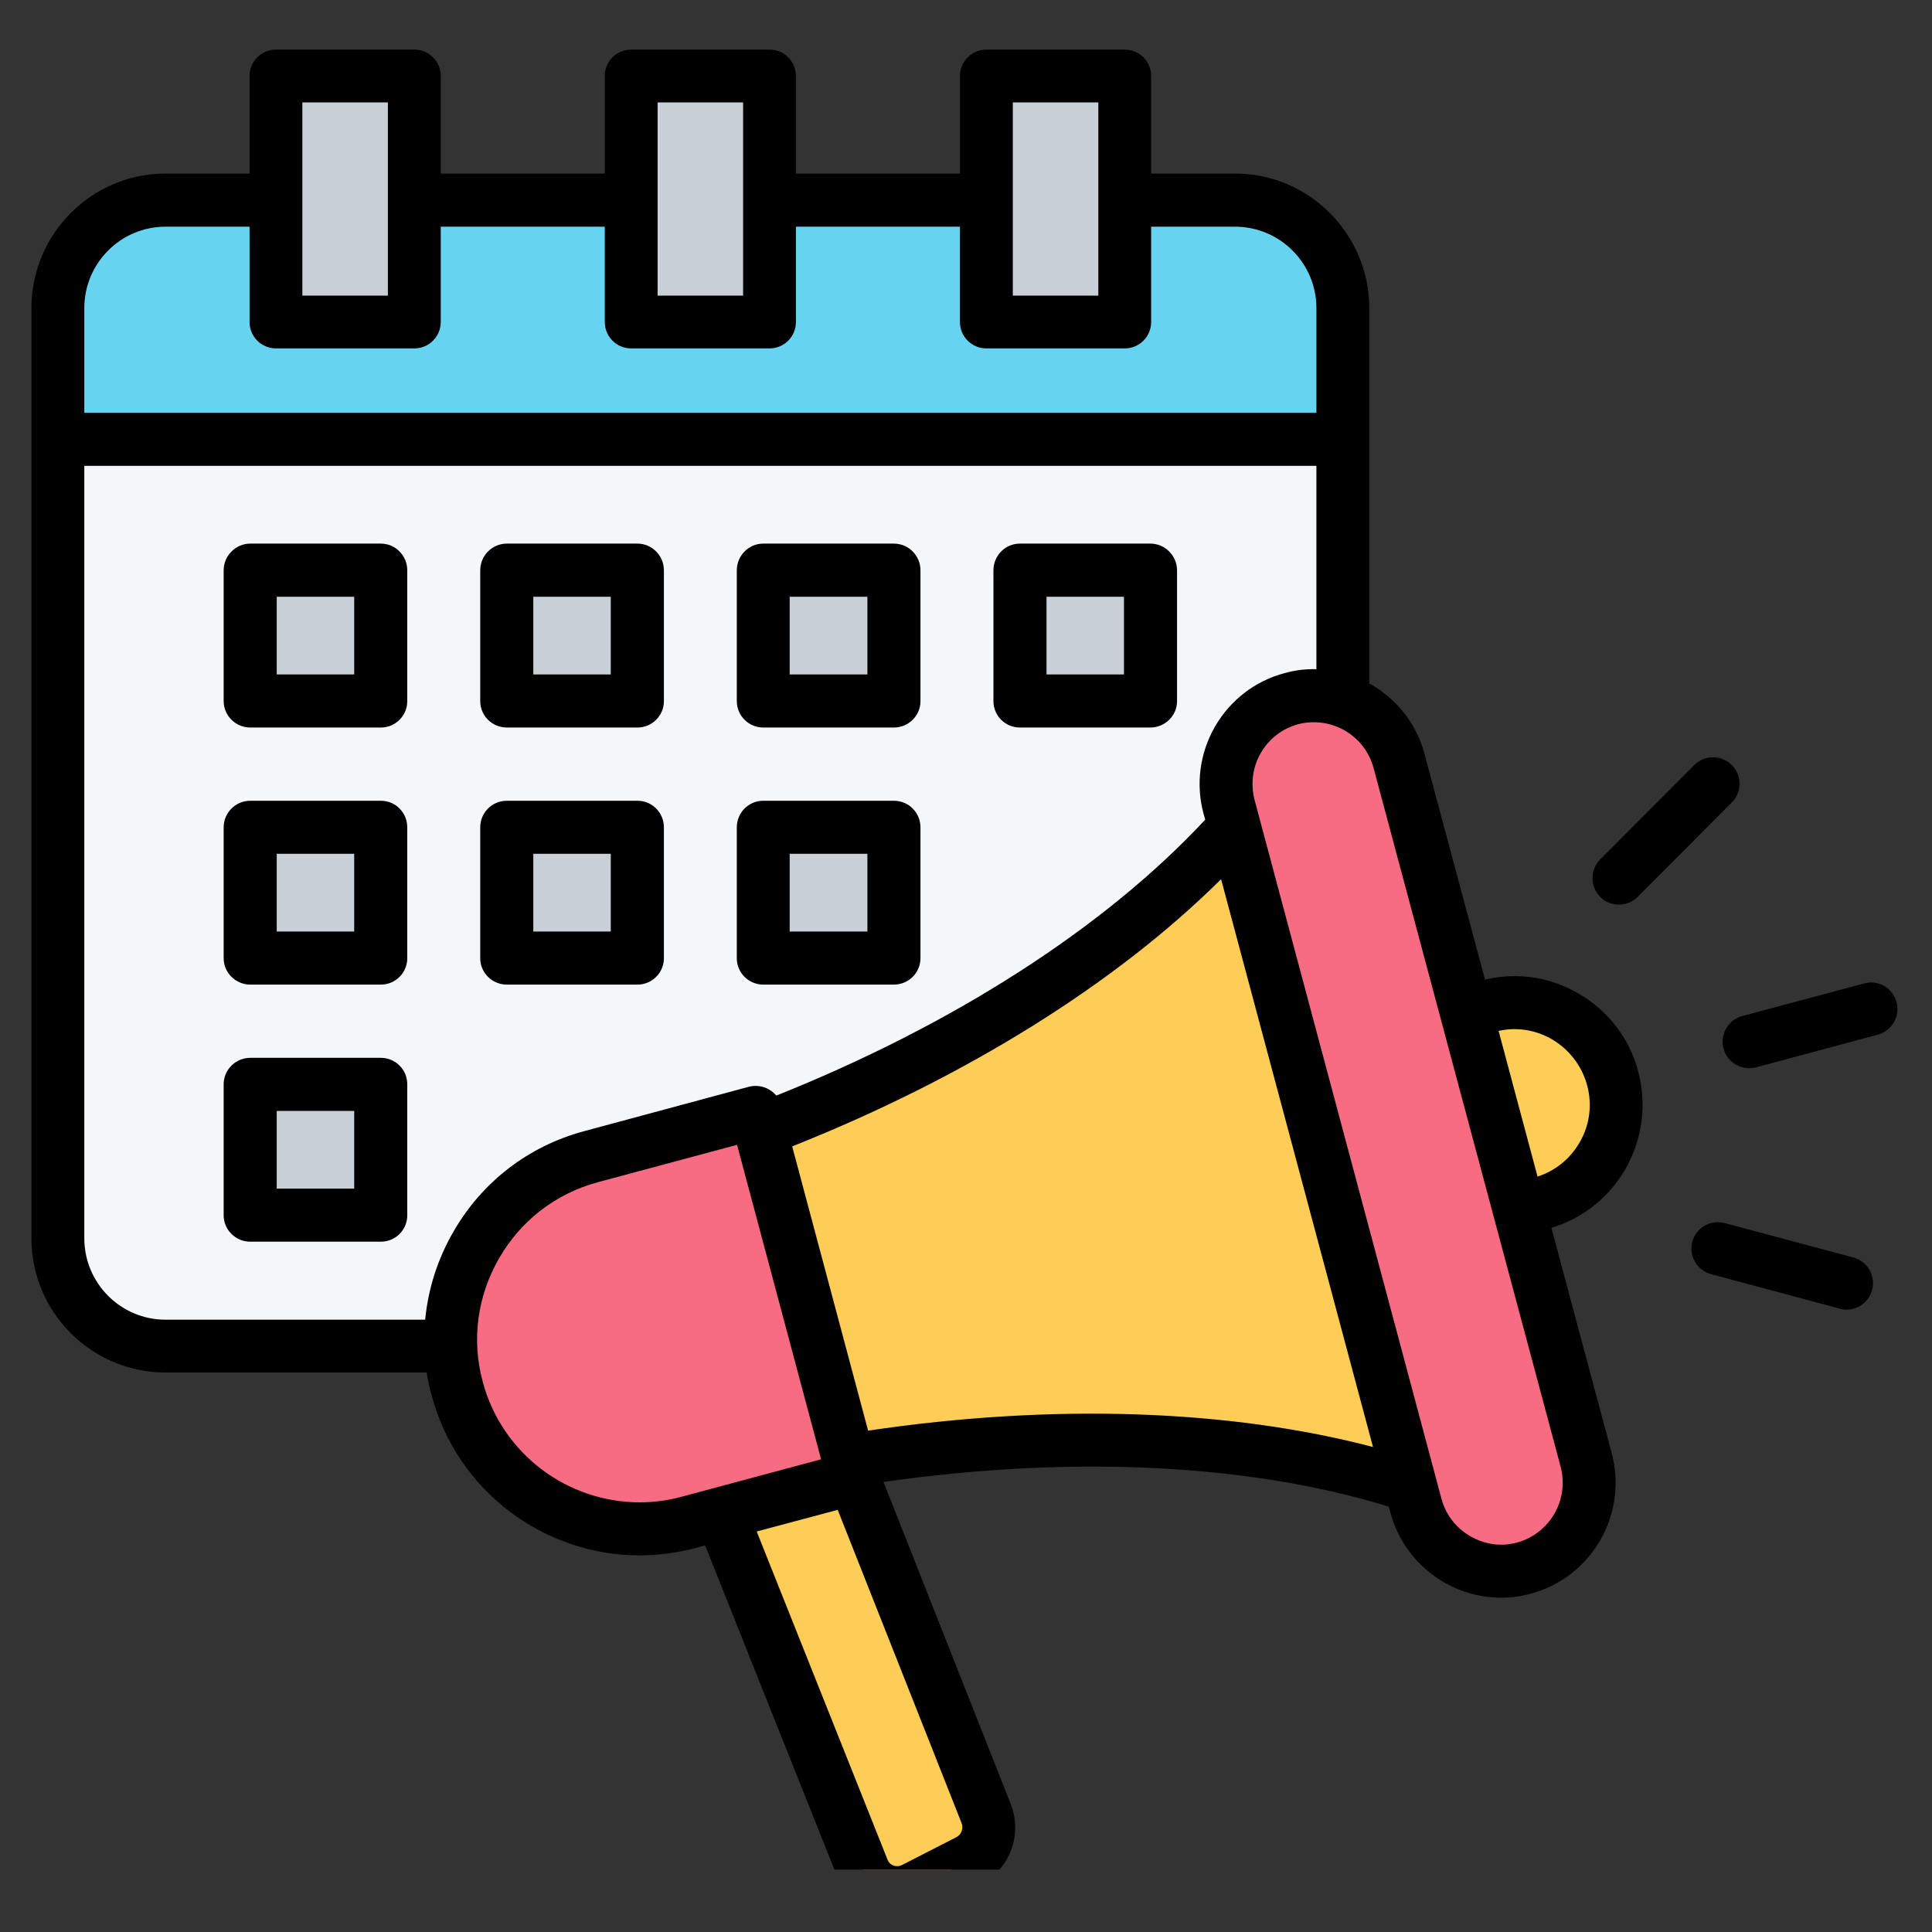 <svg xmlns="http://www.w3.org/2000/svg" xmlns:xlink="http://www.w3.org/1999/xlink" width="40" zoomAndPan="magnify" viewBox="0 0 30 30" height="40" preserveAspectRatio="xMidYMid meet" version="1.0"><rect x="0" y="0" width="30" height="30" fill="#333333" stroke="none"/><defs><clipPath id="6b71e080db"><path d="M 0.484 3 L 21 3 L 21 21 L 0.484 21 Z M 0.484 3 " clip-rule="nonzero"/></clipPath><clipPath id="b887f587e6"><path d="M 0.484 3 L 21 3 L 21 7 L 0.484 7 Z M 0.484 3 " clip-rule="nonzero"/></clipPath><clipPath id="21add75aea"><path d="M 11 22 L 16 22 L 16 29.031 L 11 29.031 Z M 11 22 " clip-rule="nonzero"/></clipPath><clipPath id="cc979532df"><path d="M 0.484 0.77 L 29.516 0.77 L 29.516 29.031 L 0.484 29.031 Z M 0.484 0.77 " clip-rule="nonzero"/></clipPath></defs><g clip-path="url(#6b71e080db)"><path fill="#f4f6f8" d="M 19.18 3.109 C 20.098 3.109 20.852 3.863 20.852 4.785 L 20.852 19.227 C 20.852 20.148 20.098 20.902 19.18 20.902 L 2.57 20.902 C 1.652 20.902 0.898 20.148 0.898 19.227 L 0.898 4.785 C 0.898 3.863 1.652 3.109 2.57 3.109 Z M 19.18 3.109 " fill-opacity="1" fill-rule="evenodd"/></g><g clip-path="url(#b887f587e6)"><path fill="#66d4f1" d="M 0.898 6.82 L 20.852 6.82 L 20.852 4.785 C 20.852 3.863 20.098 3.109 19.18 3.109 L 2.57 3.109 C 1.652 3.109 0.898 3.863 0.898 4.785 Z M 0.898 6.82 " fill-opacity="1" fill-rule="evenodd"/></g><path fill="#cad0d7" d="M 4.578 1.18 L 6.141 1.18 C 6.305 1.18 6.434 1.312 6.434 1.473 L 6.434 4.707 C 6.434 4.867 6.305 5 6.141 5 L 4.578 5 C 4.418 5 4.285 4.867 4.285 4.707 L 4.285 1.473 C 4.285 1.312 4.418 1.18 4.578 1.18 Z M 15.609 1.18 L 17.172 1.18 C 17.332 1.18 17.465 1.312 17.465 1.473 L 17.465 4.707 C 17.465 4.867 17.332 5 17.172 5 L 15.609 5 C 15.445 5 15.316 4.867 15.316 4.707 L 15.316 1.473 C 15.316 1.312 15.445 1.18 15.609 1.18 Z M 10.094 1.18 L 11.656 1.18 C 11.816 1.18 11.949 1.312 11.949 1.473 L 11.949 4.707 C 11.949 4.867 11.816 5 11.656 5 L 10.094 5 C 9.934 5 9.801 4.867 9.801 4.707 L 9.801 1.473 C 9.801 1.312 9.934 1.18 10.094 1.18 Z M 10.094 1.18 " fill-opacity="1" fill-rule="evenodd"/><path fill="#cad0d7" d="M 3.887 13.141 L 3.887 14.582 C 3.887 14.746 4.016 14.879 4.18 14.879 L 5.621 14.879 C 5.781 14.879 5.914 14.746 5.914 14.582 L 5.914 13.141 C 5.914 12.977 5.781 12.848 5.621 12.848 L 4.18 12.848 C 4.016 12.848 3.887 12.977 3.887 13.141 Z M 3.887 17.133 L 3.887 18.574 C 3.887 18.738 4.016 18.871 4.18 18.871 L 5.621 18.871 C 5.781 18.871 5.914 18.738 5.914 18.574 L 5.914 17.133 C 5.914 16.969 5.781 16.84 5.621 16.84 L 4.18 16.84 C 4.016 16.84 3.887 16.969 3.887 17.133 Z M 7.871 13.141 L 7.871 14.582 C 7.871 14.746 8 14.879 8.164 14.879 L 9.605 14.879 C 9.766 14.879 9.898 14.746 9.898 14.582 L 9.898 13.141 C 9.898 12.977 9.766 12.848 9.605 12.848 L 8.164 12.848 C 8 12.848 7.871 12.977 7.871 13.141 Z M 11.852 13.141 L 11.852 14.582 C 11.852 14.746 11.984 14.879 12.148 14.879 L 13.586 14.879 C 13.75 14.879 13.883 14.746 13.883 14.582 L 13.883 13.141 C 13.883 12.977 13.75 12.848 13.586 12.848 L 12.148 12.848 C 11.984 12.848 11.852 12.977 11.852 13.141 Z M 15.836 9.148 L 15.836 10.594 C 15.836 10.754 15.969 10.887 16.133 10.887 L 17.57 10.887 C 17.734 10.887 17.863 10.754 17.863 10.594 L 17.863 9.148 C 17.863 8.984 17.734 8.855 17.57 8.855 L 16.133 8.855 C 15.969 8.855 15.836 8.984 15.836 9.148 Z M 11.852 9.148 L 11.852 10.594 C 11.852 10.754 11.984 10.887 12.148 10.887 L 13.586 10.887 C 13.75 10.887 13.883 10.754 13.883 10.594 L 13.883 9.148 C 13.883 8.984 13.75 8.855 13.586 8.855 L 12.148 8.855 C 11.984 8.855 11.852 8.984 11.852 9.148 Z M 7.871 9.148 L 7.871 10.594 C 7.871 10.754 8 10.887 8.164 10.887 L 9.605 10.887 C 9.766 10.887 9.898 10.754 9.898 10.594 L 9.898 9.148 C 9.898 8.984 9.766 8.855 9.605 8.855 L 8.164 8.855 C 8 8.855 7.871 8.984 7.871 9.148 Z M 3.887 9.148 L 3.887 10.594 C 3.887 10.754 4.016 10.887 4.18 10.887 L 5.621 10.887 C 5.781 10.887 5.914 10.754 5.914 10.594 L 5.914 9.148 C 5.914 8.984 5.781 8.855 5.621 8.855 L 4.18 8.855 C 4.016 8.855 3.887 8.984 3.887 9.148 Z M 3.887 9.148 " fill-opacity="1" fill-rule="evenodd"/><path fill="#fdcd56" d="M 25.02 16.684 C 25.086 16.883 25.105 17.09 25.086 17.297 C 25.07 17.508 25.012 17.707 24.914 17.891 C 24.816 18.078 24.688 18.238 24.527 18.375 C 24.363 18.508 24.184 18.609 23.984 18.672 C 23.785 18.734 23.578 18.754 23.371 18.738 C 23.16 18.719 22.961 18.66 22.777 18.562 C 22.59 18.465 22.43 18.336 22.297 18.176 C 22.16 18.012 22.062 17.832 22 17.633 C 21.938 17.43 21.914 17.227 21.934 17.016 C 21.953 16.805 22.012 16.609 22.105 16.422 C 22.203 16.234 22.332 16.074 22.496 15.938 C 22.656 15.805 22.836 15.707 23.035 15.641 C 23.238 15.578 23.441 15.559 23.652 15.578 C 23.859 15.594 24.059 15.652 24.242 15.75 C 24.43 15.848 24.59 15.977 24.727 16.141 C 24.859 16.301 24.957 16.48 25.02 16.684 Z M 25.02 16.684 " fill-opacity="1" fill-rule="nonzero"/><path fill="#fdcd56" d="M 13.18 22.676 L 11.473 20.566 L 11.809 17.551 C 15.238 16.242 17.992 14.359 19.582 12.348 L 22.508 23.289 C 20.125 22.34 16.801 22.09 13.18 22.676 Z M 13.18 22.676 " fill-opacity="1" fill-rule="evenodd"/><path fill="#f76c82" d="M 20.051 10.848 C 20.777 10.652 21.531 11.09 21.727 11.816 L 24.629 22.672 C 24.824 23.398 24.391 24.156 23.664 24.352 C 22.938 24.547 22.184 24.109 21.988 23.383 L 19.086 12.527 C 18.891 11.797 19.324 11.043 20.051 10.848 Z M 20.051 10.848 " fill-opacity="1" fill-rule="evenodd"/><g clip-path="url(#21add75aea)"><path fill="#fdcd56" d="M 11.047 23.125 L 13.105 22.574 L 15.312 28.152 C 15.422 28.434 15.309 28.754 15.039 28.891 L 14.203 29.324 C 14.051 29.402 13.895 29.41 13.734 29.352 C 13.578 29.293 13.461 29.184 13.398 29.027 Z M 11.047 23.125 " fill-opacity="1" fill-rule="evenodd"/></g><path fill="#f76c82" d="M 11.453 17.352 L 9.172 17.961 C 7.613 18.379 6.68 20 7.098 21.562 C 7.516 23.125 9.133 24.059 10.691 23.641 L 12.973 23.027 C 13.129 22.984 13.223 22.824 13.18 22.668 L 11.812 17.559 C 11.77 17.402 11.609 17.309 11.453 17.352 Z M 11.453 17.352 " fill-opacity="1" fill-rule="evenodd"/><g clip-path="url(#cc979532df)"><path fill="#000000" d="M 29.07 20.031 C 29.02 20.215 28.855 20.336 28.672 20.336 C 28.637 20.336 28.602 20.332 28.566 20.32 L 26.57 19.785 C 26.352 19.727 26.219 19.5 26.277 19.281 C 26.34 19.062 26.562 18.934 26.781 18.992 L 28.781 19.527 C 29 19.586 29.129 19.812 29.07 20.031 Z M 24.848 13.926 C 24.688 13.766 24.688 13.508 24.848 13.344 L 26.309 11.879 C 26.469 11.719 26.73 11.719 26.891 11.879 C 27.051 12.039 27.051 12.301 26.891 12.461 L 25.43 13.926 C 25.348 14.008 25.242 14.047 25.137 14.047 C 25.031 14.047 24.926 14.008 24.848 13.926 Z M 29.16 16.066 L 27.266 16.574 C 27.23 16.582 27.195 16.586 27.16 16.586 C 26.977 16.586 26.812 16.465 26.762 16.281 C 26.703 16.062 26.836 15.836 27.055 15.777 L 28.949 15.27 C 29.164 15.211 29.391 15.34 29.449 15.562 C 29.508 15.781 29.379 16.004 29.16 16.066 Z M 24.527 17.742 C 24.379 17.996 24.152 18.18 23.875 18.27 L 23.27 16.008 C 23.555 15.945 23.844 15.992 24.098 16.137 C 24.367 16.297 24.562 16.547 24.645 16.852 C 24.727 17.156 24.684 17.473 24.527 17.742 Z M 24.137 23.504 C 24.266 23.281 24.297 23.023 24.234 22.777 L 21.328 11.922 C 21.262 11.68 21.105 11.473 20.883 11.344 C 20.734 11.258 20.57 11.215 20.406 11.215 C 20.32 11.215 20.238 11.223 20.156 11.246 C 19.914 11.312 19.707 11.469 19.578 11.691 C 19.449 11.914 19.418 12.172 19.48 12.418 L 22.383 23.273 C 22.449 23.52 22.609 23.727 22.832 23.855 C 23.055 23.984 23.312 24.02 23.555 23.953 C 23.801 23.887 24.008 23.727 24.137 23.504 Z M 13.48 22.215 L 12.301 17.801 C 14.996 16.73 17.324 15.277 18.961 13.652 L 21.32 22.469 C 19.09 21.883 16.348 21.789 13.48 22.215 Z M 14.852 28.527 L 14.012 28.957 C 13.953 28.988 13.902 28.977 13.875 28.969 C 13.848 28.957 13.801 28.934 13.781 28.875 L 11.75 23.781 L 13.008 23.445 L 14.93 28.305 C 14.965 28.391 14.93 28.484 14.852 28.527 Z M 10.582 23.242 L 12.75 22.66 L 11.445 17.777 L 9.277 18.359 C 8.629 18.535 8.086 18.953 7.75 19.539 C 7.41 20.125 7.32 20.809 7.496 21.457 C 7.797 22.582 8.816 23.328 9.93 23.328 C 10.148 23.328 10.367 23.301 10.582 23.242 Z M 6.602 20.492 L 2.57 20.492 C 1.875 20.492 1.309 19.926 1.309 19.227 L 1.309 7.234 L 20.441 7.234 L 20.441 10.391 C 20.273 10.387 20.109 10.406 19.945 10.453 C 19.488 10.574 19.105 10.871 18.867 11.281 C 18.629 11.695 18.566 12.176 18.688 12.633 L 18.715 12.727 C 17.156 14.402 14.812 15.91 12.055 17.012 C 12.023 16.977 11.984 16.941 11.941 16.918 C 11.848 16.863 11.734 16.848 11.629 16.875 L 9.066 17.566 C 8.207 17.797 7.484 18.352 7.039 19.129 C 6.793 19.555 6.648 20.016 6.602 20.492 Z M 2.57 3.52 L 3.875 3.52 L 3.875 5 C 3.875 5.227 4.059 5.41 4.285 5.41 L 6.434 5.41 C 6.66 5.41 6.844 5.227 6.844 5 L 6.844 3.52 L 9.391 3.52 L 9.391 5 C 9.391 5.227 9.574 5.41 9.801 5.41 L 11.949 5.41 C 12.176 5.41 12.359 5.227 12.359 5 L 12.359 3.52 L 14.906 3.52 L 14.906 5 C 14.906 5.227 15.09 5.41 15.316 5.41 L 17.465 5.41 C 17.691 5.41 17.875 5.227 17.875 5 L 17.875 3.52 L 19.176 3.52 C 19.875 3.52 20.441 4.086 20.441 4.785 L 20.441 6.41 L 1.309 6.41 L 1.309 4.785 C 1.309 4.086 1.875 3.52 2.57 3.52 Z M 4.695 1.59 L 4.695 4.59 L 6.023 4.59 L 6.023 1.59 Z M 10.211 1.59 L 10.211 4.59 L 11.539 4.59 L 11.539 1.59 Z M 15.727 1.59 L 15.727 4.59 L 17.055 4.59 L 17.055 1.59 Z M 24.508 15.426 C 24.066 15.168 23.555 15.094 23.059 15.211 L 22.121 11.711 C 22 11.254 21.707 10.871 21.293 10.629 C 21.281 10.625 21.273 10.617 21.262 10.613 L 21.262 4.785 C 21.262 3.633 20.324 2.695 19.18 2.695 L 17.875 2.695 L 17.875 1.18 C 17.875 0.953 17.691 0.77 17.465 0.77 L 15.316 0.77 C 15.09 0.77 14.906 0.953 14.906 1.18 L 14.906 2.695 L 12.359 2.695 L 12.359 1.18 C 12.359 0.953 12.176 0.77 11.949 0.77 L 9.801 0.77 C 9.574 0.77 9.391 0.953 9.391 1.18 L 9.391 2.695 L 6.844 2.695 L 6.844 1.18 C 6.844 0.953 6.66 0.77 6.434 0.77 L 4.285 0.77 C 4.059 0.77 3.875 0.953 3.875 1.18 L 3.875 2.695 L 2.57 2.695 C 1.422 2.695 0.488 3.633 0.488 4.785 L 0.488 19.227 C 0.488 20.379 1.422 21.312 2.57 21.312 L 6.625 21.312 C 6.645 21.434 6.668 21.551 6.703 21.668 C 7.102 23.164 8.457 24.152 9.934 24.152 C 10.219 24.152 10.508 24.113 10.797 24.039 L 10.949 23.996 L 13.016 29.18 C 13.121 29.438 13.328 29.641 13.586 29.738 C 13.699 29.781 13.816 29.801 13.934 29.801 C 14.09 29.801 14.246 29.762 14.391 29.691 L 15.227 29.258 C 15.684 29.023 15.883 28.484 15.691 28.004 L 13.719 23.012 C 16.637 22.594 19.398 22.727 21.566 23.395 L 21.59 23.488 C 21.715 23.945 22.008 24.328 22.422 24.57 C 22.695 24.727 23 24.809 23.309 24.809 C 23.461 24.809 23.617 24.789 23.77 24.746 C 24.227 24.625 24.609 24.328 24.848 23.918 C 25.086 23.504 25.148 23.023 25.027 22.566 L 24.09 19.066 C 24.578 18.918 24.98 18.598 25.238 18.156 C 25.504 17.691 25.574 17.152 25.438 16.637 C 25.301 16.121 24.969 15.691 24.508 15.426 Z M 12.262 13.258 L 12.262 14.465 L 13.469 14.465 L 13.469 13.258 Z M 11.852 15.289 L 13.879 15.289 C 14.109 15.289 14.293 15.105 14.293 14.879 L 14.293 12.848 C 14.293 12.617 14.109 12.434 13.879 12.434 L 11.852 12.434 C 11.625 12.434 11.441 12.617 11.441 12.848 L 11.441 14.879 C 11.441 15.105 11.625 15.289 11.852 15.289 Z M 5.5 10.473 L 5.5 9.266 L 4.297 9.266 L 4.297 10.473 Z M 5.914 8.441 L 3.887 8.441 C 3.66 8.441 3.473 8.629 3.473 8.855 L 3.473 10.887 C 3.473 11.113 3.66 11.297 3.887 11.297 L 5.914 11.297 C 6.141 11.297 6.324 11.113 6.324 10.887 L 6.324 8.855 C 6.324 8.629 6.141 8.441 5.914 8.441 Z M 5.5 18.457 L 5.5 17.25 L 4.297 17.25 L 4.297 18.457 Z M 5.914 16.426 L 3.887 16.426 C 3.66 16.426 3.473 16.609 3.473 16.836 L 3.473 18.871 C 3.473 19.098 3.66 19.281 3.887 19.281 L 5.914 19.281 C 6.141 19.281 6.324 19.098 6.324 18.871 L 6.324 16.836 C 6.324 16.609 6.141 16.426 5.914 16.426 Z M 8.281 13.258 L 8.281 14.465 L 9.484 14.465 L 9.484 13.258 Z M 7.871 15.289 L 9.898 15.289 C 10.125 15.289 10.309 15.105 10.309 14.879 L 10.309 12.848 C 10.309 12.617 10.125 12.434 9.898 12.434 L 7.871 12.434 C 7.641 12.434 7.457 12.617 7.457 12.848 L 7.457 14.879 C 7.457 15.105 7.641 15.289 7.871 15.289 Z M 5.5 14.465 L 5.5 13.258 L 4.297 13.258 L 4.297 14.465 Z M 5.914 12.434 L 3.887 12.434 C 3.66 12.434 3.473 12.617 3.473 12.848 L 3.473 14.879 C 3.473 15.105 3.66 15.289 3.887 15.289 L 5.914 15.289 C 6.141 15.289 6.324 15.105 6.324 14.879 L 6.324 12.848 C 6.324 12.617 6.141 12.434 5.914 12.434 Z M 16.25 9.266 L 16.25 10.473 L 17.453 10.473 L 17.453 9.266 Z M 15.836 11.297 L 17.863 11.297 C 18.09 11.297 18.277 11.113 18.277 10.887 L 18.277 8.855 C 18.277 8.629 18.09 8.441 17.863 8.441 L 15.836 8.441 C 15.609 8.441 15.426 8.629 15.426 8.855 L 15.426 10.887 C 15.426 11.113 15.609 11.297 15.836 11.297 Z M 12.262 9.266 L 12.262 10.473 L 13.469 10.473 L 13.469 9.266 Z M 11.852 11.297 L 13.879 11.297 C 14.109 11.297 14.293 11.113 14.293 10.887 L 14.293 8.855 C 14.293 8.629 14.109 8.441 13.879 8.441 L 11.852 8.441 C 11.625 8.441 11.441 8.629 11.441 8.855 L 11.441 10.887 C 11.441 11.113 11.625 11.297 11.852 11.297 Z M 8.281 9.266 L 8.281 10.473 L 9.484 10.473 L 9.484 9.266 Z M 7.871 11.297 L 9.898 11.297 C 10.125 11.297 10.309 11.113 10.309 10.887 L 10.309 8.855 C 10.309 8.629 10.125 8.441 9.898 8.441 L 7.871 8.441 C 7.641 8.441 7.457 8.629 7.457 8.855 L 7.457 10.887 C 7.457 11.113 7.641 11.297 7.871 11.297 Z M 7.871 11.297 " fill-opacity="1" fill-rule="evenodd"/></g></svg>